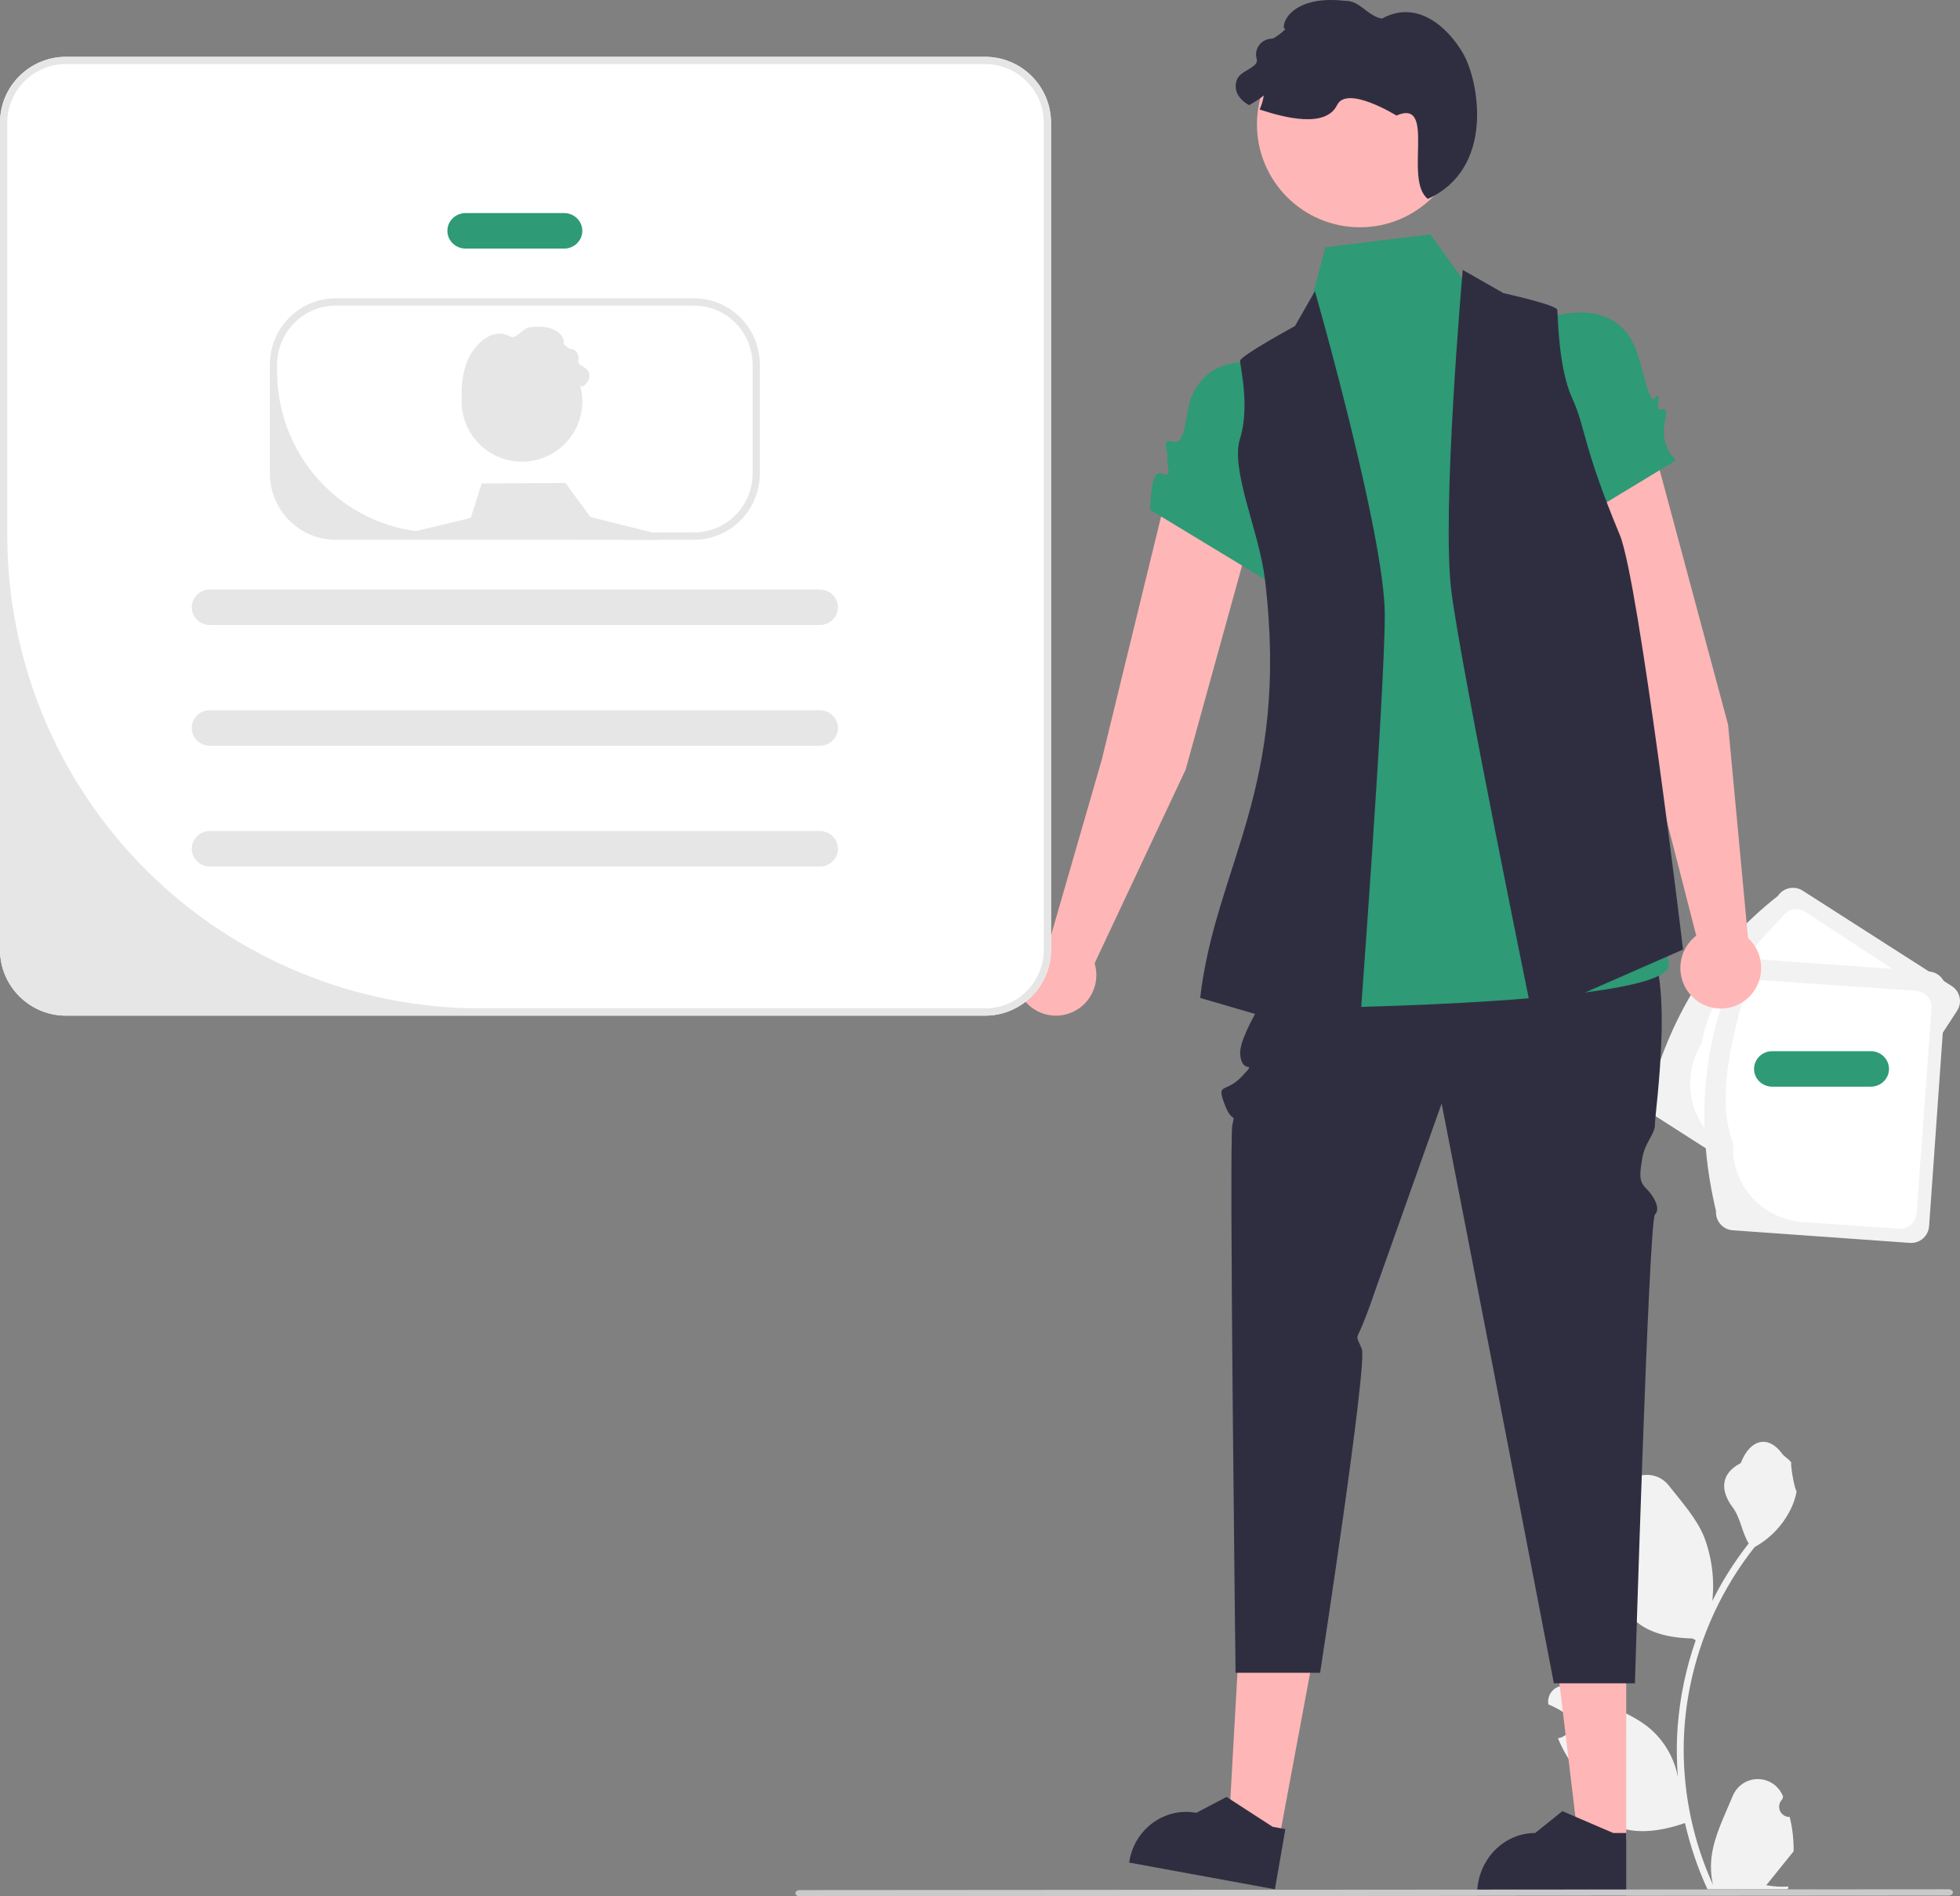 <?xml version="1.0" encoding="UTF-8"?>
<svg width="276px" height="267px" viewBox="0 0 276 267" version="1.1" xmlns="http://www.w3.org/2000/svg" xmlns:xlink="http://www.w3.org/1999/xlink">
    <rect x="0" y="0" width="276" height="267" fill="#808080" stroke="none"/>
    <title>undraw_profile_details_re_ch9r</title>
    <g id="Page-1" stroke="none" stroke-width="1" fill="none" fill-rule="evenodd">
        <g id="new-v3" transform="translate(-352, -5029)" fill-rule="nonzero">
            <g id="Group-12" transform="translate(0, 4571)">
                <g id="undraw_profile_details_re_ch9r" transform="translate(352, 458)">
                    <path d="M252.019,255.814 C251.422,255.842 250.872,255.49 250.641,254.933 C250.411,254.376 250.549,253.734 250.988,253.324 L251.086,252.933 C251.073,252.901 251.06,252.87 251.047,252.839 C250.446,251.407 249.053,250.479 247.513,250.485 C245.973,250.491 244.587,251.429 243.997,252.865 C242.844,255.669 241.376,258.477 241.015,261.441 C240.856,262.751 240.923,264.079 241.213,265.366 C238.505,259.403 237.099,252.921 237.09,246.361 C237.089,244.714 237.18,243.069 237.361,241.433 C237.511,240.092 237.719,238.761 237.985,237.438 C239.437,230.265 242.553,223.541 247.078,217.82 C249.269,216.613 251.04,214.758 252.153,212.504 C252.557,211.694 252.842,210.829 253,209.936 C252.753,209.969 252.068,206.17 252.255,205.937 C251.91,205.409 251.294,205.147 250.918,204.633 C249.048,202.073 246.471,202.52 245.126,205.998 C242.252,207.462 242.225,209.89 243.988,212.226 C245.11,213.712 245.264,215.722 246.248,217.312 C246.147,217.443 246.041,217.57 245.94,217.701 C244.089,220.104 242.476,222.684 241.123,225.405 C241.452,222.357 241.06,219.274 239.978,216.409 C238.882,213.739 236.827,211.49 235.017,209.182 C232.844,206.41 228.387,207.62 228.004,211.134 C228,211.168 227.996,211.202 227.993,211.236 C228.262,211.389 228.525,211.552 228.782,211.724 C229.444,212.17 229.767,212.981 229.594,213.766 C229.422,214.55 228.791,215.148 228.004,215.27 L227.965,215.276 C228.06,216.254 228.23,217.223 228.471,218.175 C226.149,227.238 231.161,230.539 238.317,230.688 C238.475,230.769 238.629,230.851 238.787,230.929 C237.428,234.816 236.576,238.866 236.252,242.975 C236.068,245.399 236.079,247.835 236.284,250.257 L236.272,250.172 C235.753,247.478 234.33,245.047 232.242,243.29 C229.14,240.718 224.759,239.771 221.413,237.703 C220.687,237.233 219.756,237.23 219.028,237.697 C218.299,238.164 217.906,239.016 218.019,239.879 C218.024,239.909 218.028,239.939 218.033,239.97 C218.532,240.175 219.017,240.411 219.487,240.677 C219.756,240.83 220.019,240.993 220.276,241.164 C220.938,241.611 221.261,242.422 221.089,243.206 C220.916,243.991 220.285,244.588 219.498,244.711 L219.459,244.717 C219.43,244.721 219.406,244.725 219.378,244.729 C220.23,246.783 221.426,248.674 222.914,250.319 C224.365,258.23 230.6,258.981 237.268,256.677 L237.272,256.677 C238.004,259.887 239.064,263.011 240.436,266 L251.736,266 C251.777,265.873 251.813,265.742 251.85,265.616 C250.804,265.682 249.754,265.619 248.723,265.428 C249.561,264.389 250.4,263.342 251.238,262.304 C251.257,262.284 251.274,262.264 251.291,262.242 C251.716,261.711 252.145,261.183 252.571,260.652 L252.571,260.651 C252.594,259.022 252.408,257.396 252.02,255.814 L252.019,255.814 Z" id="Path" fill="#F2F2F2"></path>
                    <path d="M232.403,153.701 C235.458,142.709 241.155,133.347 250.355,126.145 C251.112,124.985 252.675,124.651 253.848,125.4 L274.845,138.837 C276.016,139.588 276.352,141.137 275.597,142.299 L257.645,169.855 C256.888,171.015 255.325,171.349 254.152,170.6 L233.155,157.163 C231.984,156.412 231.648,154.863 232.403,153.701 L232.403,153.701 Z" id="Path" fill="#F2F2F2"></path>
                    <path d="M239.653,146.899 C240.426,141.057 245.189,135.085 250.992,129.079 C251.689,127.985 253.127,127.671 254.206,128.376 L271.937,139.993 C273.014,140.701 273.324,142.16 272.629,143.255 L256.933,167.921 C256.236,169.015 254.798,169.329 253.719,168.623 L242.735,161.427 C237.936,158.275 236.557,151.776 239.653,146.899 L239.653,146.899 Z" id="Path" fill="#FFFFFF"></path>
                    <path d="M241.642,170.507 C238.975,159.27 239.42,148.201 243.988,137.357 C244.088,135.96 245.297,134.909 246.69,135.006 L271.65,136.783 C273.042,136.883 274.091,138.096 273.994,139.493 L271.649,172.643 C271.548,174.039 270.339,175.091 268.947,174.994 L243.987,173.217 C242.594,173.117 241.545,171.904 241.642,170.507 L241.642,170.507 Z" id="Path" fill="#F2F2F2"></path>
                    <path d="M244.075,161.008 C241.922,155.591 243.299,148.141 245.596,140.16 C245.691,138.88 246.832,137.916 248.148,138.006 L269.78,139.499 C271.096,139.591 272.086,140.702 271.994,141.982 L269.89,170.84 C269.795,172.12 268.653,173.084 267.338,172.994 L253.937,172.069 C248.078,171.658 243.666,166.71 244.075,161.008 L244.075,161.008 Z" id="Path" fill="#FFFFFF"></path>
                    <path d="M243.342,102.019 L232.808,62.826 C231.869,59.374 228.348,57.318 224.9,58.207 L224.9,58.207 C223.167,58.654 221.693,59.796 220.823,61.368 C219.953,62.939 219.763,64.801 220.299,66.516 L232.484,106.89 L238.858,131.737 C236.956,133.197 236.167,135.697 236.882,137.992 C237.598,140.287 239.667,141.887 242.057,141.994 C244.448,142.102 246.65,140.693 247.566,138.471 C248.483,136.249 247.917,133.688 246.152,132.064 L243.342,102.019 Z" id="Path" fill="#FFB6B6"></path>
                    <path d="M166.957,108.361 L177.766,69.279 C178.709,65.831 176.721,62.262 173.301,61.262 L173.301,61.262 C171.583,60.759 169.734,60.987 168.188,61.893 C166.642,62.798 165.535,64.302 165.126,66.051 L155.139,106.992 L148.025,131.613 C145.647,131.895 143.699,133.64 143.151,135.98 C142.603,138.319 143.573,140.753 145.576,142.068 C147.58,143.384 150.19,143.3 152.106,141.858 C154.022,140.417 154.834,137.926 154.138,135.627 L166.957,108.361 Z" id="Path" fill="#FFB6B6"></path>
                    <polygon id="Path" fill="#FFB6B6" points="228.999 259 222.223 258.999 219 232 229 232.001"></polygon>
                    <path d="M229,267 L208,266.999 L208,266.718 C208,261.946 211.66,258.077 216.174,258.077 L216.174,258.077 L220.01,255 L227.167,258.077 L229,258.077 L229,267 Z" id="Path" fill="#2F2E41"></path>
                    <polygon id="Path" fill="#FFB6B6" points="180.109 259 173 257.788 174.507 231 185 232.789"></polygon>
                    <path d="M179.529,266 L159,262.241 L159.046,261.975 C159.833,257.444 164.048,254.427 168.461,255.234 L168.462,255.234 L172.719,253 L179.208,257.202 L181,257.53 L179.529,266 Z" id="Path" fill="#2F2E41"></path>
                    <path d="M180.85,136.195 C180.85,136.195 174.374,145.369 174.638,148.448 C174.902,151.526 177.189,149.07 174.902,151.526 C172.615,153.982 171.282,152.335 172.406,155.369 C173.529,158.403 173.987,156.438 173.529,158.403 C173.072,160.367 173.987,235.517 173.987,235.517 L185.895,235.517 C185.895,235.517 192.611,191.942 191.761,189.908 C190.911,187.873 190.93,188.759 191.835,186.597 C192.74,184.435 193.592,181.863 193.592,181.863 L203.005,155.369 L210.266,192.672 L218.812,237 L230.224,237 C230.224,237 232.178,171.815 233.042,171.003 C233.906,170.191 232.873,168.366 231.789,167.314 C230.705,166.262 230.921,165.193 231.27,163.026 C231.619,160.859 233.093,159.65 233.042,158.29 C232.992,156.929 236.193,135.317 231.162,131.879 C226.131,128.441 180.85,136.195 180.85,136.195 Z" id="Path" fill="#2F2E41"></path>
                    <path d="M220.941,45.036 L207.626,41.582 L201.411,33 L186.65,34.817 L183.508,46.522 L173,52.629 C191.837,52.741 181.693,107.374 184.461,110.899 C186.714,113.767 173.216,120.591 177.446,124.944 C181.677,129.297 180.113,127.556 179.131,132.295 C178.149,137.034 170.993,142.049 179.131,142 C187.269,141.95 236.373,141.248 234.971,135.629 C233.568,130.011 233.59,131.438 231.474,127.915 C229.359,124.393 227.935,126.361 228.647,121.164 C229.359,115.966 227.046,111.945 228.657,109.645 C231.129,106.115 228.638,80.629 226.307,81.309 L220.941,45.036 Z" id="Path" fill="#2E9A76"></path>
                    <path d="M217,45.114 C217,45.114 226.676,40.954 230.161,48.711 C231.274,51.189 232.211,57.411 233.114,56.032 C234.017,54.652 233.146,57.677 233.705,57.681 C234.204,57.684 234.971,56.867 234.391,59.68 C234.022,61.556 234.629,63.492 236,64.809 L219.182,75 L217,45.114 Z" id="Path" fill="#2E9A76"></path>
                    <path d="M181,52.114 C181,52.114 171.324,47.954 167.84,55.711 C166.86,57.893 167.104,62.74 165.195,62.196 C163.287,61.652 164.642,63.702 164.39,64.414 C164.109,65.208 165.335,67.455 163.614,66.669 C161.893,65.883 162.001,71.809 162.001,71.809 L178.818,82 L181,52.114 Z" id="Path" fill="#2E9A76"></path>
                    <path d="M185.162,41 L182.351,45.905 C182.351,45.905 174.622,50.11 174.622,50.81 C174.622,51.511 176.027,57.233 174.622,61.73 C173.216,66.227 177.304,74.684 178.135,81.643 C181.649,111.074 171.2,121.768 169,140.506 L191.298,147 C191.298,147 195,97.76 195,86.548 C195,75.336 185.162,41 185.162,41 Z" id="Path" fill="#2F2E41"></path>
                    <path d="M205.976,38 L211.706,41.269 C211.706,41.269 219.204,42.927 219.293,43.624 C219.383,44.321 219.409,51.731 221.374,56.026 C223.339,60.321 222.798,62.605 228.089,75.301 C230.793,81.788 237,133.689 237,133.689 L215.771,143 C215.771,143 205.818,94.48 204.385,83.324 C202.953,72.169 205.976,38 205.976,38 Z" id="Path" fill="#2F2E41"></path>
                    <circle id="Oval" fill="#FFB6B6" cx="191.5" cy="17.5" r="14.5"></circle>
                    <path d="M201.067,28 C197.621,25.369 202.332,13.797 196.64,16.267 C196.64,16.267 189.684,11.944 188.287,14.785 C186.669,18.074 180.913,16.582 177.378,15.421 C177.656,14.79 177.854,14.129 177.966,13.451 C177.314,13.953 176.623,14.405 175.899,14.803 C175.413,14.55 174.983,14.206 174.634,13.79 C173.928,13.001 173.799,11.865 174.311,10.944 C174.899,10.061 176.114,9.789 176.828,9.005 C176.996,8.781 177.04,8.491 176.947,8.229 C176.774,7.59 176.902,6.909 177.296,6.372 C177.69,5.835 178.308,5.497 178.983,5.45 C179.117,5.454 179.25,5.425 179.37,5.367 C179.97,5.009 180.524,4.582 181.021,4.095 C180.192,4.132 181.205,-0.82 189.419,0.118 C191.487,0.044 192.566,2.271 194.603,2.623 C199.539,-0.131 203.944,3.842 206.088,7.64 C208.232,11.438 210.553,23.677 201.067,28 Z" id="Path" fill="#2F2E41"></path>
                    <path d="M138.715,8 L9.29,8 C4.163,8.004 0.007,12.152 0,17.271 L0,133.724 C0.007,138.844 4.162,142.993 9.29,143 L138.715,143 C143.842,142.993 147.996,138.843 148,133.724 L148,17.271 C147.995,12.153 143.841,8.005 138.715,8 L138.715,8 Z" id="Path" fill="#FFFFFF"></path>
                    <path d="M79.432,35 L65.568,35 C64.15,35 63,33.881 63,32.5 C63,31.119 64.15,30 65.568,30 L79.432,30 C80.85,30 82,31.119 82,32.5 C82,33.881 80.85,35 79.432,35 L79.432,35 Z" id="Path" fill="#2E9A76"></path>
                    <path d="M263.432,153 L249.568,153 C248.15,153 247,151.881 247,150.5 C247,149.119 248.15,148 249.568,148 L263.432,148 C264.85,148 266,149.119 266,150.5 C266,151.881 264.85,153 263.432,153 L263.432,153 Z" id="Path" fill="#2E9A76"></path>
                    <path d="M115.429,88 L29.571,88 C28.151,88 27,86.881 27,85.5 C27,84.119 28.151,83 29.571,83 L115.429,83 C116.849,83 118,84.119 118,85.5 C118,86.881 116.849,88 115.429,88 Z" id="Path" fill="#E6E6E6"></path>
                    <path d="M115.429,105 L29.571,105 C28.151,105 27,103.881 27,102.5 C27,101.119 28.151,100 29.571,100 L115.429,100 C116.849,100 118,101.119 118,102.5 C118,103.881 116.849,105 115.429,105 Z" id="Path" fill="#E6E6E6"></path>
                    <path d="M115.429,122 L29.571,122 C28.151,122 27,120.881 27,119.5 C27,118.119 28.151,117 29.571,117 L115.429,117 C116.849,117 118,118.119 118,119.5 C118,120.881 116.849,122 115.429,122 Z" id="Path" fill="#E6E6E6"></path>
                    <path d="M97.734,42 L47.272,42 C42.155,42.004 38.007,46.182 38,51.34 L38,66.655 C38.007,71.813 42.154,75.993 47.272,76 L97.734,76 C102.85,75.993 106.996,71.812 107,66.655 L107,51.34 C106.995,46.183 102.849,42.005 97.734,42 Z M105.978,66.655 C105.978,71.247 102.284,74.97 97.728,74.97 L61.505,74.97 C49.088,74.97 39.022,64.824 39.022,52.31 L39.022,51.34 C39.029,46.752 42.719,43.035 47.272,43.03 L97.734,43.03 C102.285,43.035 105.973,46.753 105.978,51.34 L105.978,66.655 Z" id="Shape" fill="#E6E6E6"></path>
                    <circle id="Oval" fill="#E6E6E6" cx="73.5" cy="56.5" r="8.5"></circle>
                    <polygon id="Path" fill="#E6E6E6" points="93 76 54 75.867 66.298 72.917 67.83 68.064 79.621 68 83.151 72.799 92.067 75.017 92.877 75.218"></polygon>
                    <path d="M68.67,62 C70.495,60.497 68.001,53.884 71.014,55.295 C71.014,55.295 74.697,52.825 75.436,54.448 C76.293,56.328 79.34,55.475 81.211,54.812 C81.064,54.452 80.96,54.073 80.9,53.686 C81.246,53.973 81.612,54.231 81.995,54.459 C82.252,54.314 82.479,54.118 82.664,53.88 C83.038,53.429 83.106,52.78 82.835,52.254 C82.524,51.749 81.881,51.594 81.503,51.145 C81.414,51.018 81.39,50.852 81.44,50.702 C81.531,50.337 81.463,49.948 81.255,49.641 C81.047,49.334 80.719,49.141 80.362,49.114 C80.291,49.116 80.221,49.1 80.157,49.067 C79.839,48.862 79.546,48.618 79.283,48.34 C79.722,48.361 79.185,45.532 74.837,46.068 C73.742,46.025 73.171,47.298 72.093,47.499 C69.48,45.925 67.147,48.195 66.012,50.366 C64.877,52.536 63.649,59.53 68.67,62 Z" id="Path" fill="#E6E6E6"></path>
                    <path d="M138.715,8 L9.29,8 C4.163,8.004 0.007,12.152 0,17.271 L0,133.724 C0.007,138.844 4.162,142.993 9.29,143 L138.715,143 C143.842,142.993 147.996,138.843 148,133.724 L148,17.271 C147.995,12.153 143.841,8.005 138.715,8 L138.715,8 Z M146.976,133.724 C146.976,138.282 143.275,141.977 138.71,141.977 L67.701,141.977 C50.018,141.977 33.058,134.963 20.554,122.476 C8.049,109.99 1.024,93.055 1.024,75.397 L1.024,17.271 C1.031,12.717 4.729,9.027 9.29,9.023 L138.715,9.023 C143.275,9.028 146.971,12.718 146.976,17.271 L146.976,133.724 Z" id="Shape" fill="#E6E6E6"></path>
                    <path d="M274.392,266.886 L112.608,267 C112.272,266.999 112,266.801 112,266.557 C112,266.313 112.272,266.116 112.608,266.114 L274.392,266 C274.728,266.001 275,266.199 275,266.443 C275,266.687 274.728,266.884 274.392,266.886 L274.392,266.886 Z" id="Path" fill="#CACACA"></path>
                </g>
            </g>
        </g>
    </g>
</svg>